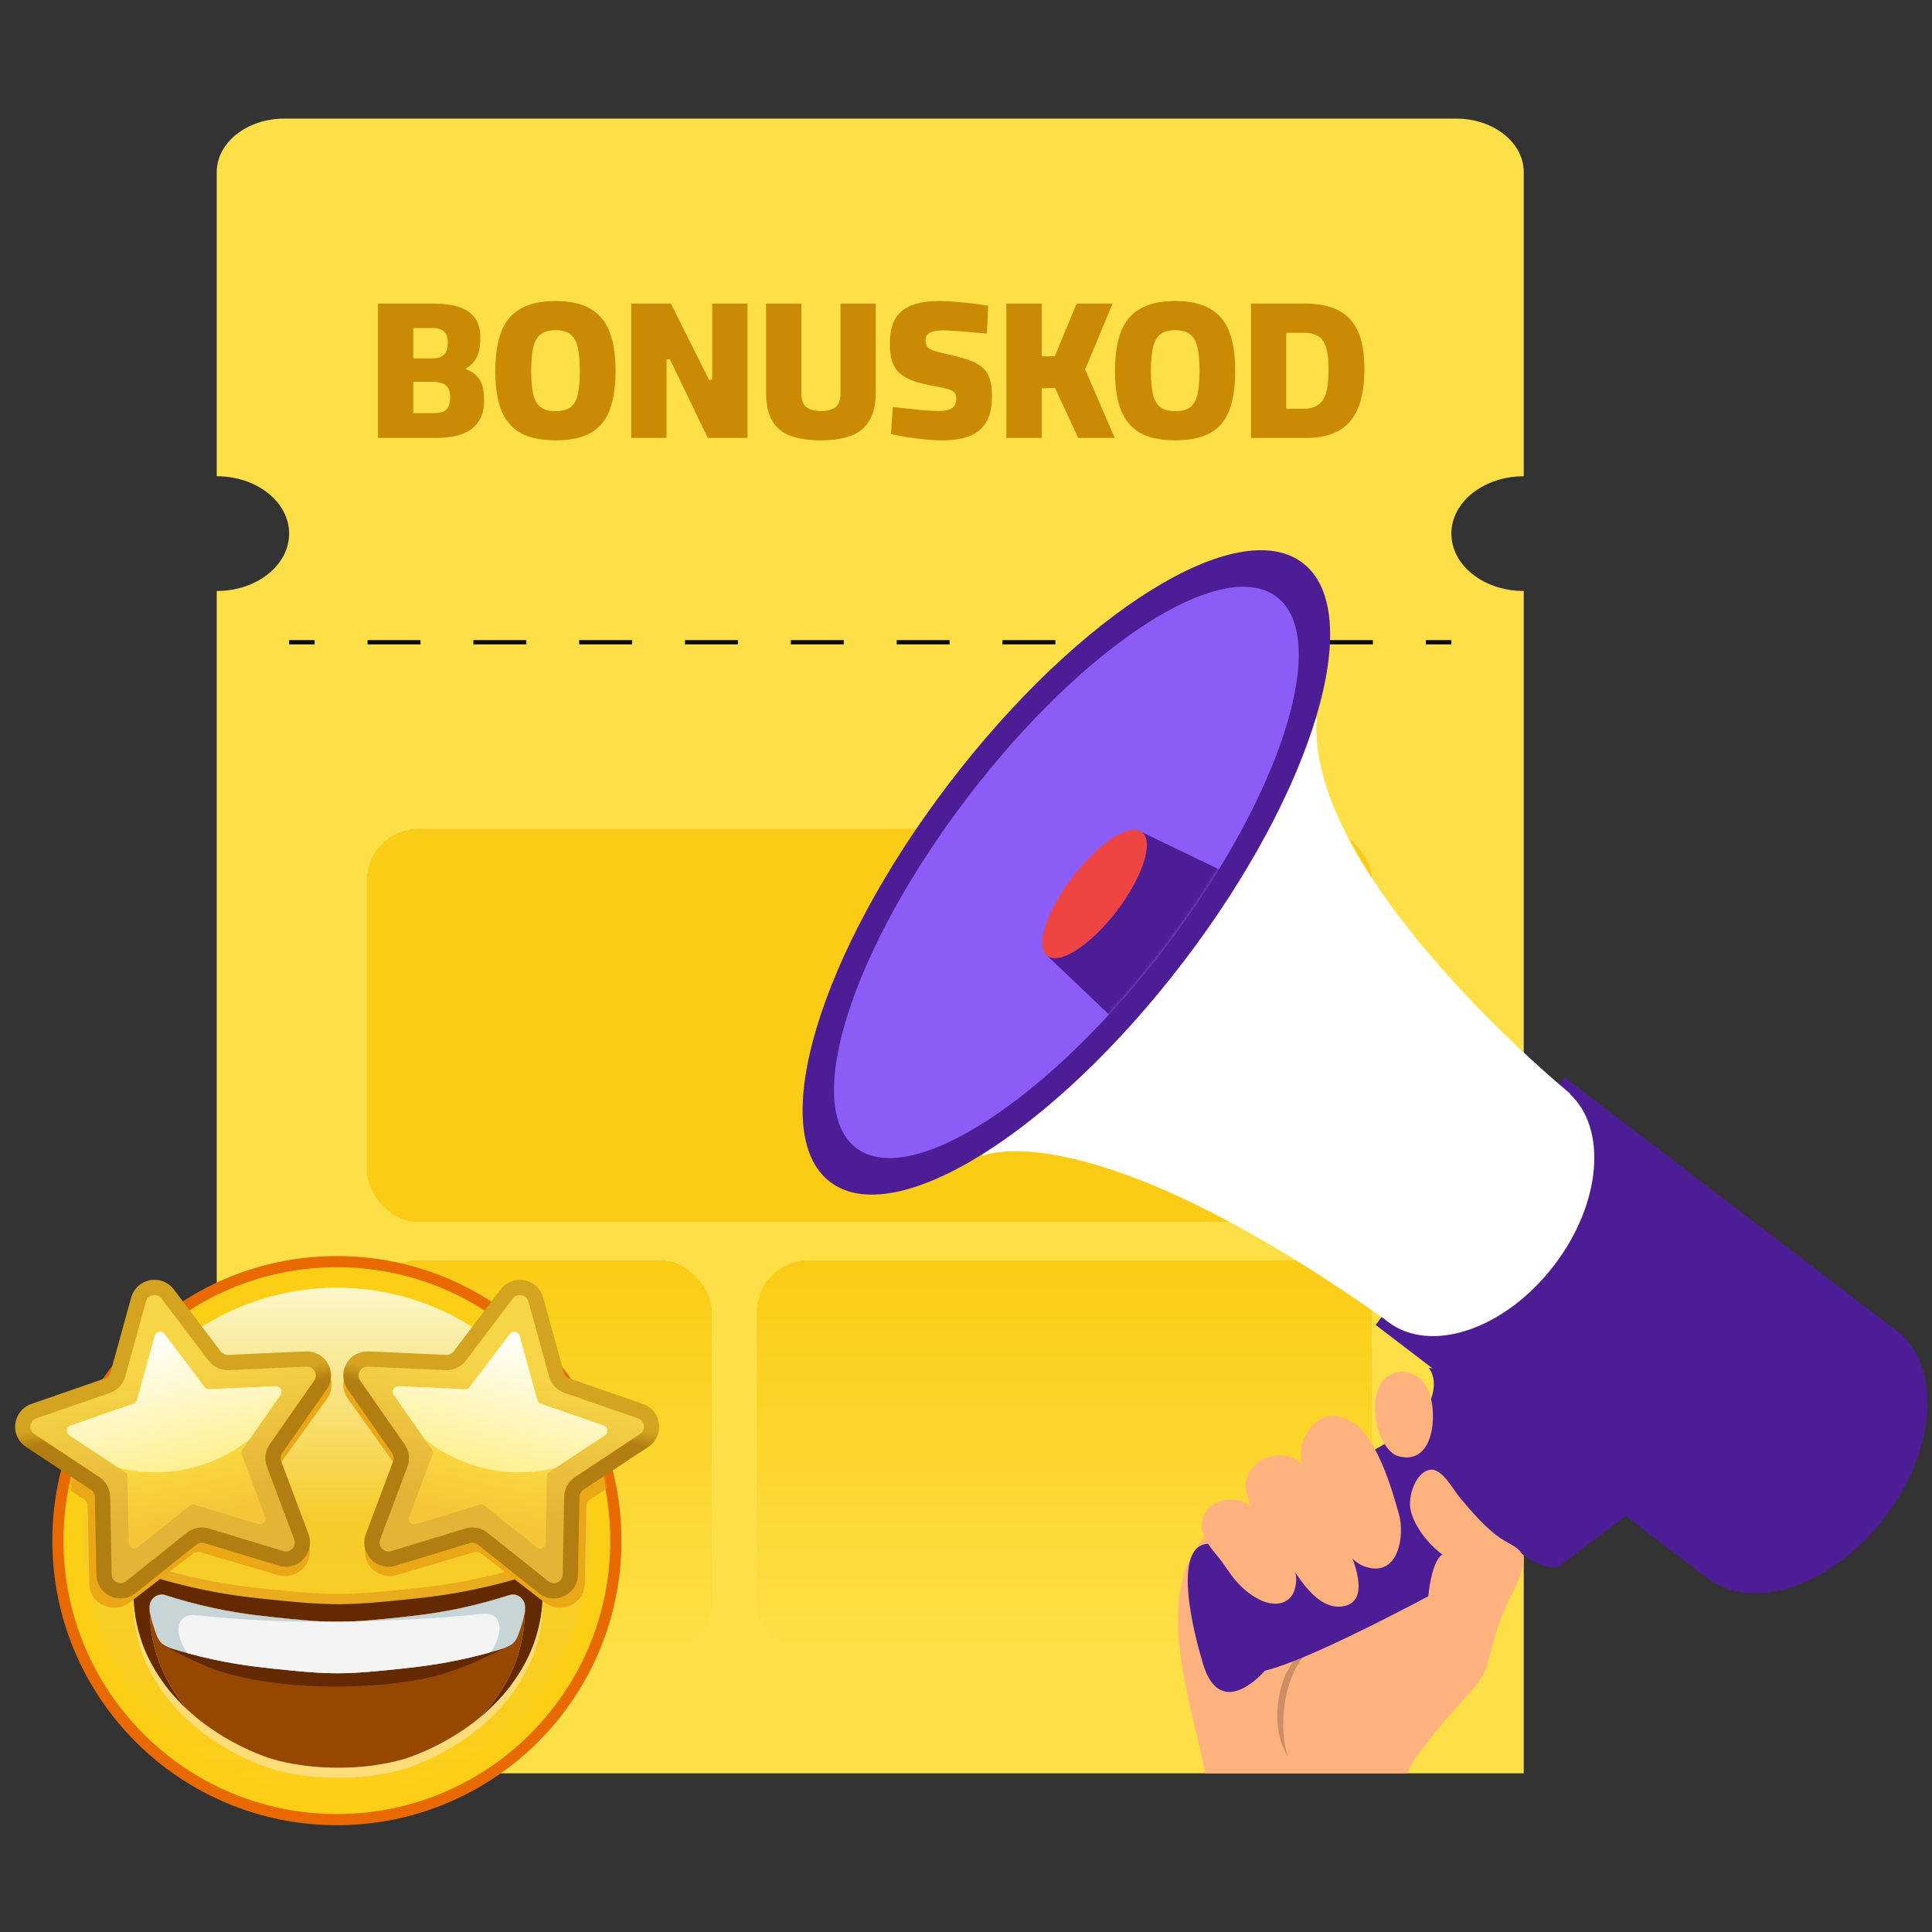<svg width="600" height="600" viewBox="0 0 600 600" fill="none" xmlns="http://www.w3.org/2000/svg">
<rect x="0" y="0" width="600" height="600" fill="#333333" stroke="none"/>
<path d="M450.737 165.719C450.737 155.881 460.801 147.905 473.214 147.905V53.461C473.214 44.277 463.821 36.832 452.233 36.832L88.294 36.832C76.706 36.832 67.312 44.277 67.312 53.461V147.905C79.726 147.905 89.789 155.881 89.789 165.719C89.789 175.557 79.726 183.533 67.312 183.533L67.312 550.722H473.215V183.533C460.801 183.533 450.737 175.557 450.737 165.719Z" fill="#FDE047"/>
<path d="M97.711 198.794H89.777V200.116H97.711V198.794Z" fill="#0A0A0A"/>
<path d="M426.362 200.116H409.929V198.794H426.362V200.116ZM393.498 200.116H377.065V198.794H393.498V200.116ZM360.633 200.116H344.2V198.794H360.633V200.116ZM327.767 200.116H311.335V198.794H327.767V200.116ZM294.902 200.116H278.471V198.794H294.902V200.116ZM262.037 200.116H245.605V198.794H262.037V200.116ZM229.172 200.116H212.739V198.794H229.172V200.116ZM196.307 200.116H179.875V198.794H196.307V200.116ZM163.442 200.116H147.009V198.794H163.442V200.116ZM130.577 200.116H114.145V198.794H130.577V200.116Z" fill="#0A0A0A"/>
<path d="M450.734 198.794H442.801V200.116H450.734V198.794Z" fill="#0A0A0A"/>
<path d="M117.379 136.005V94.286H134.942C137.735 94.286 140.2 94.615 142.337 95.272C144.473 95.929 146.137 97.018 147.328 98.538C148.561 100.058 149.177 102.112 149.177 104.701C149.177 106.426 149.033 107.884 148.746 109.076C148.458 110.226 147.985 111.253 147.328 112.157C146.671 113.02 145.746 113.821 144.555 114.56C145.788 115.053 146.835 115.67 147.698 116.409C148.561 117.149 149.218 118.135 149.67 119.367C150.122 120.558 150.348 122.181 150.348 124.235C150.348 126.536 149.957 128.446 149.177 129.966C148.396 131.486 147.308 132.698 145.911 133.602C144.555 134.465 142.973 135.081 141.166 135.451C139.358 135.821 137.427 136.005 135.373 136.005H117.379ZM128.348 128.303H134.449C135.681 128.303 136.688 128.179 137.468 127.933C138.249 127.645 138.824 127.132 139.194 126.392C139.605 125.653 139.81 124.626 139.81 123.311C139.81 122.325 139.666 121.524 139.379 120.908C139.091 120.291 138.701 119.819 138.208 119.49C137.715 119.162 137.14 118.936 136.482 118.812C135.825 118.648 135.127 118.566 134.387 118.566H128.348V128.303ZM128.348 111.294H134.264C135.414 111.294 136.339 111.109 137.037 110.74C137.776 110.37 138.29 109.836 138.578 109.137C138.906 108.398 139.071 107.474 139.071 106.364C139.071 104.762 138.66 103.612 137.838 102.913C137.058 102.215 135.804 101.866 134.079 101.866H128.348V111.294ZM172.492 136.745C168.014 136.745 164.399 135.985 161.647 134.465C158.935 132.904 156.943 130.542 155.669 127.378C154.437 124.174 153.82 120.127 153.82 115.238C153.82 110.308 154.437 106.241 155.669 103.037C156.902 99.832 158.894 97.45 161.647 95.888C164.399 94.286 168.014 93.485 172.492 93.485C177.011 93.485 180.627 94.286 183.338 95.888C186.091 97.45 188.083 99.832 189.316 103.037C190.548 106.241 191.164 110.308 191.164 115.238C191.164 120.168 190.548 124.235 189.316 127.44C188.083 130.603 186.111 132.945 183.4 134.465C180.688 135.985 177.053 136.745 172.492 136.745ZM172.492 127.686C174.67 127.686 176.293 127.234 177.361 126.331C178.429 125.386 179.148 123.989 179.517 122.14C179.887 120.25 180.072 117.95 180.072 115.238C180.072 112.486 179.887 110.165 179.517 108.275C179.148 106.385 178.429 104.968 177.361 104.023C176.293 103.037 174.67 102.544 172.492 102.544C170.397 102.544 168.795 103.037 167.686 104.023C166.618 104.968 165.899 106.385 165.529 108.275C165.159 110.165 164.974 112.486 164.974 115.238C164.974 117.909 165.159 120.189 165.529 122.078C165.899 123.927 166.618 125.324 167.686 126.269C168.754 127.214 170.356 127.686 172.492 127.686ZM196.034 136.005V94.286H208.358L220.19 117.95H221.176V94.286H232.145V136.005H219.82L208.05 111.602H207.003V136.005H196.034ZM254.921 136.745C251.224 136.745 248.101 136.293 245.554 135.389C243.048 134.444 241.138 132.883 239.823 130.706C238.55 128.528 237.913 125.571 237.913 121.832V94.286H248.882V122.263C248.882 124.153 249.375 125.529 250.361 126.392C251.388 127.214 252.908 127.625 254.921 127.625C257.016 127.625 258.557 127.214 259.543 126.392C260.529 125.529 261.022 124.153 261.022 122.263V94.286H271.991V121.709C271.991 125.406 271.334 128.364 270.019 130.583C268.745 132.801 266.835 134.383 264.288 135.328C261.782 136.273 258.66 136.745 254.921 136.745ZM292.672 136.745C290.864 136.745 288.954 136.642 286.941 136.437C284.969 136.231 283.079 135.985 281.272 135.697C279.464 135.369 277.944 135.081 276.711 134.835L277.266 126.392C278.581 126.515 280.101 126.68 281.826 126.885C283.593 127.091 285.359 127.275 287.126 127.44C288.892 127.563 290.433 127.625 291.748 127.625C293.021 127.625 294.028 127.481 294.767 127.193C295.548 126.906 296.102 126.495 296.431 125.961C296.801 125.386 296.986 124.646 296.986 123.742C296.986 123.003 296.821 122.428 296.493 122.017C296.164 121.565 295.527 121.195 294.582 120.908C293.678 120.579 292.364 120.271 290.638 119.983C287.968 119.531 285.708 118.997 283.86 118.381C282.052 117.724 280.594 116.923 279.484 115.978C278.375 114.992 277.574 113.759 277.081 112.28C276.588 110.801 276.342 109.014 276.342 106.919C276.342 103.386 276.958 100.654 278.19 98.723C279.464 96.792 281.251 95.436 283.552 94.656C285.852 93.875 288.584 93.485 291.748 93.485C293.227 93.485 294.89 93.567 296.739 93.731C298.629 93.896 300.457 94.081 302.224 94.286C304.031 94.492 305.592 94.718 306.907 94.964L306.476 103.591C305.243 103.468 303.785 103.345 302.1 103.222C300.457 103.057 298.793 102.913 297.109 102.79C295.424 102.667 293.946 102.605 292.672 102.605C291.481 102.605 290.474 102.729 289.652 102.975C288.872 103.181 288.297 103.509 287.927 103.961C287.598 104.413 287.434 105.009 287.434 105.748C287.434 106.57 287.619 107.227 287.989 107.72C288.358 108.172 288.995 108.562 289.899 108.891C290.844 109.179 292.179 109.528 293.904 109.939C296.575 110.514 298.814 111.109 300.621 111.726C302.429 112.342 303.867 113.102 304.935 114.006C306.044 114.91 306.845 116.08 307.338 117.518C307.831 118.915 308.078 120.723 308.078 122.941C308.078 126.31 307.482 129.021 306.291 131.076C305.099 133.089 303.353 134.547 301.053 135.451C298.752 136.314 295.959 136.745 292.672 136.745ZM312.541 136.005V94.286H323.51V110.678L327.578 110.616L334.356 94.286H345.51L337.006 114.745L346.188 136.005H334.849L327.639 120.476L323.51 120.6V136.005H312.541ZM364.947 136.745C360.469 136.745 356.853 135.985 354.101 134.465C351.389 132.904 349.397 130.542 348.123 127.378C346.891 124.174 346.275 120.127 346.275 115.238C346.275 110.308 346.891 106.241 348.123 103.037C349.356 99.832 351.348 97.45 354.101 95.888C356.853 94.286 360.469 93.485 364.947 93.485C369.466 93.485 373.081 94.286 375.792 95.888C378.545 97.45 380.538 99.832 381.77 103.037C383.002 106.241 383.619 110.308 383.619 115.238C383.619 120.168 383.002 124.235 381.77 127.44C380.538 130.603 378.566 132.945 375.854 134.465C373.143 135.985 369.507 136.745 364.947 136.745ZM364.947 127.686C367.124 127.686 368.747 127.234 369.815 126.331C370.883 125.386 371.602 123.989 371.972 122.14C372.342 120.25 372.526 117.95 372.526 115.238C372.526 112.486 372.342 110.165 371.972 108.275C371.602 106.385 370.883 104.968 369.815 104.023C368.747 103.037 367.124 102.544 364.947 102.544C362.851 102.544 361.249 103.037 360.14 104.023C359.072 104.968 358.353 106.385 357.983 108.275C357.613 110.165 357.429 112.486 357.429 115.238C357.429 117.909 357.613 120.189 357.983 122.078C358.353 123.927 359.072 125.324 360.14 126.269C361.208 127.214 362.81 127.686 364.947 127.686ZM388.488 136.005V94.286L405.126 94.286C408.536 94.286 411.433 94.718 413.815 95.58C416.198 96.443 418.109 97.737 419.546 99.463C421.025 101.147 422.094 103.263 422.751 105.81C423.408 108.316 423.737 111.212 423.737 114.499C423.737 117.826 423.429 120.805 422.812 123.434C422.196 126.064 421.19 128.323 419.793 130.213C418.396 132.103 416.527 133.541 414.185 134.527C411.843 135.513 408.968 136.005 405.558 136.005H388.488ZM399.457 126.947H404.757C406.482 126.947 407.858 126.639 408.885 126.022C409.954 125.406 410.755 124.543 411.289 123.434C411.823 122.325 412.172 121.01 412.336 119.49C412.501 117.97 412.583 116.306 412.583 114.499C412.583 112.773 412.48 111.233 412.275 109.877C412.069 108.48 411.7 107.289 411.166 106.303C410.631 105.317 409.851 104.577 408.824 104.084C407.797 103.591 406.441 103.345 404.757 103.345H399.457V126.947Z" fill="#CA8A04"/>
<rect x="114.016" y="257.463" width="312" height="122" rx="16" fill="#EAB308"/>
<rect x="114.016" y="257.463" width="312" height="122" rx="16" fill="url(#paint0_linear_4186_1902)"/>
<rect x="114.016" y="391.463" width="107" height="122" rx="16" fill="url(#paint1_linear_4186_1902)"/>
<rect x="114.016" y="391.463" width="107" height="122" rx="16" fill="url(#paint2_linear_4186_1902)"/>
<rect x="235.016" y="391.463" width="191" height="122" rx="16" fill="url(#paint3_linear_4186_1902)"/>
<path d="M104.629 566.842C153.439 566.842 193.008 527.273 193.008 478.463C193.008 429.652 153.439 390.084 104.629 390.084C55.819 390.084 16.25 429.652 16.25 478.463C16.25 527.273 55.819 566.842 104.629 566.842Z" fill="#E76900"/>
<path d="M104.63 563.37C151.524 563.37 189.538 525.356 189.538 478.462C189.538 431.569 151.524 393.555 104.63 393.555C57.737 393.555 19.723 431.569 19.723 478.462C19.723 525.356 57.737 563.37 104.63 563.37Z" fill="url(#paint4_linear_4186_1902)"/>
<path d="M104.629 557.002C148.006 557.002 183.169 521.839 183.169 478.463C183.169 435.087 148.006 399.923 104.629 399.923C61.253 399.923 26.09 435.087 26.09 478.463C26.09 521.839 61.253 557.002 104.629 557.002Z" fill="url(#paint5_linear_4186_1902)"/>
<path d="M168.575 487.378C168.511 485.985 167.136 485.036 165.811 485.473C163.023 486.392 159.577 487.447 155.605 488.486C143.632 491.618 134.209 492.742 127.075 493.469C118.567 494.337 112.367 494.969 104.992 495.022C97.618 494.969 91.418 494.337 82.91 493.469C75.776 492.742 66.352 491.618 54.38 488.486C50.407 487.447 46.962 486.392 44.174 485.473C42.849 485.036 41.474 485.985 41.409 487.378C41.339 488.911 41.322 490.689 41.422 492.658C41.571 495.553 41.917 501.39 44.599 508.303C44.978 509.278 46.752 513.752 50.331 518.848C62.606 536.331 83.17 542.703 84.405 543.068C86.211 543.603 94.153 545.87 104.992 545.784C115.832 545.87 123.774 543.603 125.58 543.068C126.814 542.703 147.379 536.331 159.654 518.848C163.233 513.752 165.007 509.278 165.385 508.303C168.068 501.39 168.414 495.553 168.562 492.658C168.663 490.689 168.646 488.911 168.575 487.378Z" fill="#EAAC1F"/>
<path d="M168.575 493.693C168.55 493.143 168.318 492.664 167.968 492.311C167.99 493.468 167.978 494.734 167.909 496.094C167.762 498.956 167.42 504.727 164.768 511.56C164.394 512.525 162.64 516.948 159.102 521.986C155.985 526.426 152.326 530.139 148.59 533.215C137.782 542.112 126.323 545.662 125.415 545.93C123.63 546.459 115.779 548.701 105.062 548.615C94.346 548.701 86.495 546.459 84.71 545.93C83.737 545.642 70.629 541.584 59.203 531.201C56.291 528.554 53.488 525.497 51.023 521.986C47.485 516.948 45.731 512.525 45.357 511.56C42.705 504.727 42.363 498.956 42.216 496.094C42.144 494.682 42.133 493.371 42.16 492.177C41.729 492.539 41.438 493.071 41.409 493.693C41.339 495.226 41.322 497.004 41.422 498.973C41.571 501.868 41.917 507.705 44.599 514.618C44.978 515.593 46.752 520.067 50.331 525.163C62.606 542.646 83.17 549.017 84.405 549.383C86.211 549.918 94.153 552.185 104.992 552.099C115.832 552.185 123.774 549.918 125.58 549.383C126.814 549.017 147.379 542.646 159.654 525.163C163.233 520.067 165.007 515.593 165.385 514.618C168.068 507.705 168.414 501.868 168.562 498.973C168.663 497.004 168.646 495.226 168.575 493.693Z" fill="#FEDD78"/>
<path d="M168.623 492.006C168.613 491.501 168.597 491.015 168.576 490.553C168.512 489.16 167.136 488.211 165.812 488.648C163.023 489.567 159.578 490.622 155.606 491.661C143.633 494.793 134.209 495.916 127.075 496.644C118.567 497.512 112.367 498.144 104.993 498.197C97.618 498.144 91.418 497.512 82.91 496.644C75.776 495.916 66.352 494.793 54.379 491.661C50.407 490.622 46.962 489.567 44.173 488.648C42.849 488.211 41.473 489.16 41.409 490.553C41.389 490.974 41.375 491.415 41.365 491.871C41.338 493.078 41.349 494.405 41.422 495.833C41.57 498.728 41.917 504.565 44.599 511.478C44.977 512.453 46.752 516.927 50.33 522.023C52.824 525.574 55.659 528.667 58.605 531.344C57.229 529.778 55.91 528.092 54.682 526.28C51.404 521.444 49.779 517.199 49.432 516.273C46.975 509.714 46.657 504.175 46.522 501.428C46.482 500.624 46.462 499.854 46.458 499.121C46.442 496.481 48.921 494.591 51.354 495.379C53.423 496.048 55.783 496.762 58.391 497.469C69.359 500.441 77.992 501.507 84.527 502.198C92.321 503.021 98.001 503.62 104.756 503.671C111.511 503.621 117.191 503.021 124.985 502.198C131.52 501.507 140.153 500.441 151.121 497.469C153.729 496.762 156.09 496.048 158.158 495.379C160.591 494.591 163.071 496.481 163.055 499.121C163.05 499.853 163.03 500.624 162.991 501.428C162.855 504.175 162.537 509.714 160.08 516.273C159.734 517.199 158.108 521.444 154.83 526.28C153.051 528.905 151.081 531.265 149.022 533.381C152.801 530.27 156.502 526.514 159.655 522.023C163.233 516.927 165.008 512.453 165.386 511.478C168.068 504.565 168.415 498.728 168.563 495.833C168.633 494.457 168.646 493.177 168.623 492.006Z" fill="#632900"/>
<path d="M160.084 516.273C162.541 509.714 162.858 504.175 162.994 501.428C163.034 500.624 163.053 499.854 163.058 499.121C163.074 496.481 160.594 494.591 158.161 495.379C156.093 496.048 153.733 496.763 151.124 497.469C140.156 500.441 131.524 501.507 124.988 502.198C117.195 503.021 111.515 503.621 104.759 503.671C98.004 503.621 92.324 503.021 84.531 502.198C77.995 501.507 69.362 500.441 58.395 497.469C55.786 496.763 53.426 496.048 51.358 495.379C48.925 494.591 46.445 496.481 46.461 499.121C46.466 499.854 46.485 500.624 46.525 501.428C46.661 504.175 46.978 509.714 49.435 516.273C49.782 517.199 51.407 521.444 54.685 526.28C55.913 528.092 57.232 529.778 58.608 531.344C70.166 541.847 83.424 545.952 84.409 546.244C86.214 546.778 94.156 549.046 104.996 548.959C115.835 549.046 123.777 546.778 125.583 546.244C126.501 545.972 138.093 542.382 149.025 533.382C151.085 531.265 153.054 528.905 154.834 526.28C158.111 521.444 159.737 517.199 160.084 516.273Z" fill="#974800"/>
<path d="M151.506 513.248C149.776 513.717 146.121 514.68 141.518 515.603C135.045 516.899 129.616 517.544 125.156 518.015C117.298 518.846 111.572 519.45 104.761 519.501C97.951 519.45 92.224 518.846 84.367 518.015C77.778 517.319 69.074 516.244 58.017 513.248C56.256 512.771 54.61 512.291 53.086 511.823C52.756 511.701 51.75 511.33 50.855 510.838C52.015 511.548 53.328 512.317 54.79 513.112C54.79 513.112 60.705 516.303 66.864 518.535C73.4 520.904 87.12 523.897 105.093 523.786C120.211 523.693 131.275 521.707 136.842 520.061C142.119 518.5 147.156 516.347 147.156 516.347C149.126 515.431 151.105 514.502 153.091 513.562C154.727 512.787 156.353 512.012 157.969 511.235C157.684 511.356 157.254 511.533 156.727 511.733C154.316 512.645 152.41 513.003 151.506 513.248Z" fill="#632900"/>
<path d="M161.817 505.222C162.199 504.068 162.667 502.445 163.032 500.444C163.046 499.992 163.055 499.548 163.058 499.121C163.074 496.481 160.594 494.592 158.161 495.379C156.093 496.049 153.733 496.763 151.124 497.47C140.156 500.442 131.524 501.508 124.988 502.198C117.195 503.022 111.515 503.621 104.759 503.671C98.004 503.621 92.324 503.022 84.531 502.198C77.995 501.508 69.362 500.442 58.395 497.47C55.786 496.763 53.426 496.049 51.358 495.379C48.925 494.592 46.445 496.481 46.461 499.121C46.463 499.503 46.47 499.895 46.482 500.296C46.849 502.362 47.331 504.031 47.722 505.211C48.696 508.155 49.211 509.647 50.59 510.632C51.568 511.331 53.085 511.89 53.504 512.044C55.015 512.508 56.648 512.984 58.395 513.458C69.362 516.43 77.995 517.496 84.531 518.186C92.324 519.01 98.004 519.609 104.759 519.659C111.515 519.609 117.195 519.01 124.988 518.186C129.412 517.719 134.798 517.079 141.218 515.793C145.784 514.878 149.408 513.923 151.124 513.458C153.039 512.939 154.771 512.428 156.304 511.954C156.912 511.724 158.122 511.234 158.949 510.643C160.328 509.658 160.843 508.166 161.817 505.222Z" fill="#C8D5D6"/>
<path d="M155.143 505.634C155.092 503.712 154.38 502.819 154.103 502.513C152.667 500.926 150.321 501.148 149.942 501.19C137.772 502.528 123.843 503.081 123.843 503.081C117.325 503.445 111.617 503.592 106.879 503.635C105.469 503.648 104.319 503.651 103.378 503.652C96.949 503.664 91.341 503.583 86.738 503.477C86.738 503.477 72.81 502.924 60.639 501.585C60.26 501.544 57.914 501.321 56.478 502.909C56.202 503.215 55.489 504.108 55.438 506.03C55.438 506.03 55.344 509.624 58.274 513.425C58.314 513.435 58.352 513.446 58.393 513.457C69.361 516.429 77.993 517.495 84.528 518.186C89.789 518.742 94.087 519.194 98.402 519.446C100.48 519.567 102.562 519.643 104.757 519.659C108.627 519.63 112.145 519.421 115.909 519.093C118.715 518.848 121.657 518.538 124.986 518.186C129.41 517.718 134.796 517.079 141.216 515.792C145.782 514.878 149.406 513.923 151.122 513.457C151.491 513.357 151.85 513.258 152.205 513.159C155.238 509.311 155.143 505.634 155.143 505.634Z" fill="#F4F4F4"/>
<mask id="mask0_4186_1902" style="mask-type:luminance" maskUnits="userSpaceOnUse" x="20" y="393" width="170" height="171">
<path d="M104.994 563.551C151.887 563.551 189.901 525.536 189.901 478.643C189.901 431.75 151.887 393.735 104.994 393.735C58.1 393.735 20.086 431.75 20.086 478.643C20.086 525.536 58.1 563.551 104.994 563.551Z" fill="white"/>
</mask>
<g mask="url(#mask0_4186_1902)">
<path d="M101.565 434.361C103.267 431.999 103.432 428.963 101.998 426.44C100.563 423.916 97.826 422.431 94.856 422.558L69.98 423.641C69.039 423.681 68.14 423.272 67.572 422.545L52.549 403.309C50.755 401.011 47.826 399.921 44.906 400.462C41.985 401.004 39.679 403.065 38.888 405.842L32.263 429.094C32.013 429.972 31.332 430.675 30.443 430.973L6.914 438.868C4.104 439.811 2.128 442.173 1.757 445.031C1.387 447.889 2.698 450.65 5.18 452.237L25.962 465.525C26.747 466.027 27.227 466.871 27.245 467.782L27.726 491.898C27.783 494.778 29.491 497.328 32.183 498.553C33.245 499.036 34.372 499.274 35.492 499.274C37.21 499.273 38.908 498.714 40.316 497.627L59.784 482.588C60.52 482.02 61.496 481.839 62.397 482.103L86.224 489.113C89.069 489.95 92.101 489.165 94.135 487.063C96.169 484.962 96.784 481.981 95.739 479.284L86.989 456.702C86.658 455.849 86.782 454.893 87.32 454.145L101.565 434.361Z" fill="#EAA817"/>
</g>
<mask id="mask1_4186_1902" style="mask-type:luminance" maskUnits="userSpaceOnUse" x="20" y="393" width="170" height="171">
<path d="M104.994 563.551C151.887 563.551 189.901 525.536 189.901 478.643C189.901 431.75 151.887 393.735 104.994 393.735C58.1 393.735 20.086 431.75 20.086 478.643C20.086 525.536 58.1 563.551 104.994 563.551Z" fill="white"/>
</mask>
<g mask="url(#mask1_4186_1902)">
<path d="M108.012 434.361C106.316 431.999 106.151 428.963 107.581 426.44C109.01 423.916 111.739 422.431 114.7 422.558L139.499 423.641C140.437 423.681 141.333 423.272 141.899 422.545L156.875 403.309C158.663 401.011 161.583 399.921 164.494 400.462C167.406 401.004 169.705 403.065 170.494 405.842L177.098 429.094C177.347 429.972 178.025 430.675 178.911 430.973L202.367 438.868C205.169 439.811 207.138 442.173 207.508 445.031C207.877 447.889 206.57 450.65 204.096 452.237L183.379 465.525C182.596 466.027 182.118 466.871 182.1 467.782L181.62 491.898C181.563 494.778 179.861 497.328 177.177 498.553C176.119 499.036 174.995 499.274 173.879 499.274C172.166 499.273 170.473 498.714 169.07 497.627L149.662 482.588C148.929 482.02 147.955 481.839 147.058 482.103L123.305 489.113C120.469 489.95 117.447 489.165 115.419 487.063C113.391 484.962 112.778 481.981 113.82 479.284L122.542 456.702C122.872 455.849 122.748 454.893 122.212 454.145L108.012 434.361Z" fill="#EAA817"/>
</g>
<path d="M29.522 460.672L9.392 447.384C5.836 445.037 6.515 439.631 10.541 438.236L33.333 430.341C34.932 429.787 36.155 428.482 36.606 426.851L43.023 403.6C44.156 399.493 49.507 398.468 52.078 401.866L66.63 421.103C67.65 422.452 69.27 423.213 70.96 423.137L95.056 422.055C99.313 421.863 101.941 426.636 99.503 430.131L85.705 449.915C84.737 451.303 84.514 453.078 85.109 454.662L93.584 477.244C95.081 481.233 91.354 485.207 87.277 483.969L64.198 476.96C62.579 476.468 60.822 476.805 59.499 477.86L40.64 492.899C37.309 495.555 32.378 493.239 32.296 488.979L31.83 464.863C31.797 463.171 30.934 461.604 29.522 460.672Z" fill="url(#paint6_linear_4186_1902)"/>
<path d="M37.448 496.4C36.364 496.4 35.271 496.163 34.242 495.68C31.635 494.455 29.981 491.905 29.925 489.025L29.459 464.909C29.442 463.998 28.977 463.154 28.217 462.652L8.086 449.364C5.682 447.777 4.412 445.015 4.771 442.157C5.13 439.299 7.044 436.938 9.766 435.995L32.558 428.1C33.419 427.801 34.078 427.099 34.32 426.22L40.737 402.969C41.504 400.192 43.737 398.131 46.566 397.589C49.395 397.048 52.233 398.138 53.971 400.435L68.523 419.672C69.073 420.398 69.943 420.808 70.855 420.767L94.951 419.685C97.828 419.558 100.48 421.043 101.869 423.566C103.259 426.09 103.098 429.125 101.45 431.488L87.652 451.272C87.131 452.019 87.011 452.975 87.331 453.828L95.806 476.411C96.818 479.108 96.223 482.088 94.253 484.19C92.282 486.291 89.346 487.076 86.589 486.239L63.51 479.23C62.637 478.965 61.691 479.146 60.979 479.714L42.121 494.753C40.757 495.841 39.112 496.4 37.448 496.4ZM48.005 402.196C47.825 402.196 47.642 402.213 47.459 402.249C46.4 402.451 45.597 403.192 45.31 404.231L38.894 427.482C38.236 429.866 36.448 431.773 34.111 432.583L11.319 440.478C10.301 440.831 9.613 441.68 9.478 442.749C9.344 443.818 9.801 444.811 10.7 445.404L30.83 458.692C32.895 460.055 34.155 462.345 34.203 464.817L34.669 488.933C34.69 490.011 35.284 490.928 36.26 491.386C37.235 491.844 38.32 491.716 39.163 491.044L58.021 476.005C59.955 474.464 62.522 473.972 64.888 474.691L87.968 481.7C88.999 482.013 90.055 481.731 90.792 480.945C91.529 480.159 91.743 479.087 91.365 478.078L82.889 455.496C82.02 453.18 82.346 450.587 83.761 448.558L97.559 428.774C98.175 427.89 98.233 426.799 97.713 425.855C97.194 424.911 96.239 424.376 95.164 424.425L71.068 425.507C68.597 425.616 66.231 424.506 64.739 422.534L50.187 403.298C49.65 402.587 48.86 402.196 48.005 402.196Z" fill="url(#paint7_linear_4186_1902)"/>
<path d="M38.792 457.137L21.55 445.756C20.36 444.97 20.588 443.162 21.935 442.695L41.456 435.933C41.991 435.747 42.4 435.311 42.551 434.765L48.047 414.85C48.426 413.476 50.217 413.133 51.077 414.27L63.54 430.746C63.882 431.198 64.424 431.452 64.989 431.427L85.628 430.5C87.052 430.436 87.931 432.033 87.115 433.202L75.297 450.147C74.974 450.612 74.899 451.205 75.098 451.735L82.357 471.077C82.858 472.412 81.611 473.742 80.247 473.327L60.479 467.324C59.937 467.16 59.349 467.272 58.907 467.625L42.755 480.506C41.64 481.395 39.99 480.62 39.963 479.194L39.564 458.539C39.553 457.973 39.264 457.449 38.792 457.137Z" fill="url(#paint8_linear_4186_1902)"/>
<path d="M85.628 430.501L64.989 431.427C64.424 431.453 63.882 431.198 63.54 430.747L51.077 414.271C50.217 413.134 48.426 413.477 48.047 414.851L42.551 434.766C42.4 435.311 41.991 435.748 41.456 435.933L21.935 442.695C20.588 443.162 20.36 444.971 21.55 445.756L36.795 455.819C41.58 457.019 48.88 458.05 57.436 456.342C66.719 454.488 73.457 450.212 77.484 447.012L87.116 433.203C87.931 432.033 87.052 430.437 85.628 430.501Z" fill="url(#paint9_linear_4186_1902)"/>
<path d="M179.896 460.672L200.026 447.384C203.582 445.037 202.903 439.631 198.877 438.236L176.085 430.341C174.487 429.787 173.263 428.482 172.813 426.851L166.396 403.6C165.262 399.493 159.911 398.468 157.341 401.866L142.789 421.103C141.768 422.452 140.149 423.213 138.458 423.137L114.362 422.055C110.106 421.863 107.478 426.636 109.915 430.131L123.713 449.915C124.681 451.303 124.904 453.078 124.31 454.662L115.834 477.244C114.337 481.233 118.064 485.207 122.141 483.969L145.221 476.96C146.84 476.468 148.597 476.805 149.919 477.86L168.778 492.899C172.109 495.555 177.04 493.239 177.122 488.979L177.588 464.863C177.621 463.171 178.484 461.604 179.896 460.672Z" fill="url(#paint10_linear_4186_1902)"/>
<path d="M167.302 494.753L148.443 479.715C147.731 479.146 146.785 478.965 145.913 479.23L122.833 486.239C120.077 487.076 117.14 486.291 115.17 484.19C113.199 482.088 112.604 479.108 113.616 476.411L122.092 453.828C122.412 452.975 122.292 452.019 121.77 451.272L107.972 431.488C106.324 429.125 106.164 426.09 107.553 423.566C108.943 421.043 111.594 419.558 114.471 419.685L138.568 420.767C139.479 420.808 140.35 420.398 140.9 419.672L155.452 400.435C157.189 398.138 160.027 397.047 162.856 397.589C165.685 398.131 167.919 400.192 168.685 402.969L175.102 426.22C175.344 427.099 176.003 427.801 176.865 428.1L199.656 435.995C202.378 436.938 204.292 439.299 204.651 442.157C205.01 445.015 203.74 447.777 201.336 449.364L181.206 462.652C180.445 463.154 179.98 463.998 179.963 464.909L179.497 489.025C179.441 491.905 177.787 494.455 175.18 495.68C174.151 496.163 173.059 496.4 171.974 496.4C170.31 496.4 168.665 495.841 167.302 494.753ZM159.235 403.297L144.683 422.534C143.191 424.506 140.826 425.616 138.355 425.507L114.258 424.425C113.184 424.376 112.229 424.911 111.709 425.855C111.189 426.799 111.247 427.89 111.863 428.774L125.662 448.558C127.076 450.587 127.402 453.18 126.533 455.495L118.058 478.078C117.679 479.087 117.893 480.158 118.63 480.945C119.368 481.731 120.423 482.013 121.454 481.7L144.534 474.691C146.9 473.971 149.468 474.464 151.401 476.005L170.26 491.044C171.102 491.716 172.187 491.844 173.163 491.386C174.138 490.927 174.733 490.011 174.754 488.933L175.22 464.817C175.267 462.344 176.528 460.055 178.592 458.692L198.723 445.404C199.622 444.811 200.079 443.818 199.944 442.749C199.81 441.679 199.122 440.831 198.104 440.478L175.312 432.582C172.975 431.773 171.187 429.866 170.529 427.482L164.112 404.231C163.825 403.192 163.022 402.451 161.964 402.248C161.78 402.213 161.598 402.196 161.418 402.196C160.562 402.196 159.772 402.587 159.235 403.297Z" fill="url(#paint11_linear_4186_1902)"/>
<path d="M170.621 457.137L187.862 445.756C189.052 444.97 188.825 443.162 187.478 442.695L167.957 435.933C167.422 435.747 167.012 435.311 166.862 434.765L161.366 414.85C160.986 413.476 159.196 413.133 158.336 414.27L145.872 430.746C145.531 431.198 144.989 431.452 144.423 431.427L123.785 430.5C122.361 430.436 121.482 432.033 122.297 433.202L134.115 450.147C134.439 450.612 134.514 451.205 134.315 451.735L127.056 471.077C126.555 472.412 127.802 473.742 129.166 473.327L148.933 467.324C149.475 467.16 150.063 467.272 150.506 467.625L166.658 480.506C167.772 481.395 169.422 480.62 169.45 479.194L169.849 458.539C169.86 457.973 170.148 457.449 170.621 457.137Z" fill="url(#paint12_linear_4186_1902)"/>
<path d="M123.785 430.501L144.423 431.427C144.989 431.453 145.531 431.198 145.872 430.747L158.336 414.271C159.196 413.134 160.986 413.477 161.366 414.851L166.862 434.766C167.012 435.311 167.422 435.748 167.957 435.933L187.478 442.695C188.825 443.162 189.052 444.971 187.862 445.756L172.617 455.819C167.833 457.019 160.532 458.05 151.977 456.342C142.693 454.488 135.956 450.212 131.929 447.012L122.297 433.203C121.482 432.033 122.361 430.437 123.785 430.501Z" fill="url(#paint13_linear_4186_1902)"/>
<path d="M587.316 411.977C587.86 412.322 588.396 412.681 588.912 413.077C603.159 423.957 601.555 450.011 585.323 471.267C569.094 492.52 544.383 500.933 530.135 490.055L427.215 411.467L485.936 334.565L587.316 411.977Z" fill="#4C1D95"/>
<path d="M487.635 339.634L487.537 339.746C499.208 350.59 497.278 373.795 482.69 392.898C467.496 412.798 444.358 420.674 431.022 410.489L429.09 409.013C336.35 343.825 304.812 359.091 304.812 359.091L408.929 222.732C405.084 272.252 487.635 339.634 487.635 339.634Z" fill="white"/>
<path d="M294.826 243.183C254.298 296.263 237.712 351.72 257.79 367.047C277.863 382.375 326.993 351.77 367.522 298.69C408.05 245.612 424.636 190.158 404.56 174.828C384.485 159.5 335.356 190.105 294.826 243.183Z" fill="#4C1D95"/>
<path d="M300.541 247.55C264.463 294.797 248.929 343.569 265.845 356.489C282.761 369.404 325.722 341.576 361.8 294.325C397.877 247.076 413.413 198.302 396.498 185.388C379.579 172.468 336.619 200.301 300.541 247.55Z" fill="#8B5CF6"/>
<mask id="mask2_4186_1902" style="mask-type:luminance" maskUnits="userSpaceOnUse" x="259" y="182" width="145" height="178">
<path d="M300.541 247.55C264.463 294.797 248.929 343.569 265.845 356.489C282.761 369.404 325.722 341.576 361.8 294.325C397.877 247.076 413.413 198.302 396.498 185.388C379.579 172.468 336.619 200.301 300.541 247.55Z" fill="white"/>
</mask>
<g mask="url(#mask2_4186_1902)">
<path d="M354.633 258.447L383.839 272.511L348.406 318.914L325.301 296.866L354.633 258.447Z" fill="#4C1D95"/>
<path d="M333.091 272.402C324.991 283.013 321.504 293.963 325.302 296.866C329.101 299.765 338.744 293.514 346.843 282.905C354.943 272.296 358.433 261.346 354.634 258.447C350.837 255.544 341.189 261.796 333.091 272.402Z" fill="#EF4444"/>
</g>
<path d="M458.104 517.222C456.597 523.567 452.349 529.57 447.915 535.226C444.938 539.034 441.869 542.679 439.482 546.174C438.508 547.588 437.641 549.109 436.874 550.721H374.379C371.075 534.977 365.129 516.121 365.882 499.971C366.173 493.826 367.431 488.078 370.173 483.04C370.18 483.019 370.194 482.998 370.209 482.977C370.372 482.657 370.543 482.344 370.72 482.032C371.68 480.334 372.809 478.813 374.081 477.463C374.081 477.463 374.088 477.463 374.081 477.456C378.053 473.236 383.403 470.671 389.463 469.449C389.619 469.413 389.776 469.385 389.939 469.357C391.296 469.101 392.689 468.909 394.11 468.781C395.907 468.618 397.747 468.561 399.609 468.589C403.538 468.66 407.588 469.143 411.616 469.989C412.248 470.117 412.874 470.252 413.506 470.401C421.08 472.184 428.49 475.183 434.757 478.962C436.299 479.879 437.762 480.852 439.148 481.861C441.194 483.289 443.29 484.994 445.315 486.913C447.027 488.533 448.682 490.302 450.21 492.192C456.164 499.524 460.228 508.604 458.104 517.222Z" fill="#FFB27D"/>
<path d="M410.826 510.13C397.81 513.192 394.81 535.97 400.039 545.534L410.826 510.13Z" fill="#FFB27D"/>
<path opacity="0.21" d="M410.833 510.131C410.833 510.131 410.194 510.249 409.091 510.505C408.529 510.588 407.907 510.897 407.16 511.246C406.796 511.43 406.364 511.585 405.98 511.832C405.612 512.101 405.224 512.387 404.82 512.683C403.953 513.231 403.273 514.086 402.459 514.913C401.757 515.814 400.985 516.781 400.393 517.882C399.786 518.98 399.171 520.125 398.745 521.367C398.216 522.573 397.943 523.874 397.545 525.144C397.325 526.449 396.995 527.74 396.9 529.039C396.714 530.33 396.693 531.612 396.691 532.85C396.631 534.085 396.823 535.281 396.887 536.407C397.07 537.53 397.205 538.59 397.466 539.547C397.742 540.501 397.924 541.383 398.278 542.115C398.606 542.852 398.813 543.512 399.117 544.005C399.697 544.999 400.046 545.535 400.046 545.535C400.046 545.535 399.862 544.9 399.509 543.846C399.309 543.33 399.229 542.638 399.053 541.893C398.856 541.151 398.846 540.258 398.691 539.333C398.574 538.398 398.586 537.365 398.5 536.295C398.549 535.211 398.488 534.077 398.599 532.903C398.642 532.317 398.687 531.722 398.731 531.119C398.811 530.52 398.893 529.915 398.975 529.306C399.084 528.076 399.43 526.87 399.651 525.643C400.006 524.454 400.233 523.214 400.706 522.088C400.929 521.521 401.102 520.935 401.33 520.385C401.58 519.843 401.827 519.308 402.07 518.783C402.572 517.74 403.17 516.794 403.734 515.899C404.409 515.097 404.928 514.202 405.64 513.61C406.295 512.947 406.901 512.344 407.537 511.955C408.144 511.511 408.683 511.09 409.228 510.904C410.255 510.429 410.833 510.131 410.833 510.131Z" fill="#0A0A0A"/>
<path d="M443.742 424.781L464.911 428.06L508.239 461.143C508.239 461.143 512.554 462.334 507.759 468.614L484.555 486.232C484.555 486.232 481.209 489.247 470.431 481.02C470.431 481.02 412.479 514.058 392.79 518.87C392.79 518.87 378.308 536.013 373.121 514.993C373.121 514.993 362.225 479.865 375.327 479.424L438.933 443.39C438.933 443.39 449.101 432.355 443.742 424.781Z" fill="#4C1D95"/>
<path d="M421.228 442.406C428.11 448.593 431.913 461.244 434.422 470.121C436.352 476.705 434.4 489.604 424.535 486.714C417.173 484.805 413.506 473.187 410.384 467.554C406.605 460.95 401.718 453.974 405.181 446.403C408.037 440.229 413.744 437.622 419.54 441.581L421.228 442.406Z" fill="#FFB27D"/>
<path d="M402.688 453.375C403.841 454.139 404.788 455.206 405.419 456.604C407.127 460.424 409.422 463.572 411.616 467.118C414.158 471.219 416.136 475.713 418.25 480.047C420.035 483.699 421.533 487.486 421.879 491.574C422.139 494.655 421.351 497.708 417.976 498.648C408.837 501.187 402.348 488.108 398.265 482.205C394.626 476.638 384.79 466.115 387.249 458.94C388.5 455.29 391.429 452.884 395.186 452.169C397.897 451.655 400.621 452.019 402.688 453.375Z" fill="#FFB27D"/>
<path d="M400.706 485.697C402.613 487.15 402.806 490.547 402.308 492.722C401.227 498.392 395.798 499.12 391.276 496.833C386.059 494.241 383.032 490.303 379.9 485.591C377.458 482.104 373.904 479.154 373.315 474.761C372.285 466.078 383.677 462.709 389.196 468.549C393.182 472.751 397.886 479.362 400.424 484.547L400.706 485.697Z" fill="#FFB27D"/>
<path d="M427.262 434.146C426.708 437.647 427.239 441.573 428.091 444.389C428.846 446.894 431.238 451.278 433.988 452.148C446.059 455.796 446.813 436.878 442.919 430.422C440.202 425.911 434.104 424.364 430.103 428.107C428.502 429.601 427.632 431.78 427.262 434.146Z" fill="#FFB27D"/>
<path d="M405.41 527.576C406.898 509.214 427.248 503.835 443.462 502.054C442.944 498.177 444.184 484.997 447.967 482.78C443.749 479.796 439.153 473.958 438.09 468.969C437.162 465.014 439.442 457.471 443.915 456.476C447.756 455.698 451.169 462.477 453.358 465.08C457.123 469.578 461.177 474.301 465.833 477.621C469.869 480.243 474.36 481.349 472.949 486.54C471.572 491.986 468.173 497.049 466.25 502.31C464.397 507.166 463.401 511.51 462.07 516.294C460.882 521.19 457.273 524.701 453.957 528.437C449.264 533.674 444.906 538.471 440.541 544.186L405.41 527.576Z" fill="#FFB27D"/>
<defs>
<linearGradient id="paint0_linear_4186_1902" x1="270.016" y1="257.463" x2="270.016" y2="379.463" gradientUnits="userSpaceOnUse">
<stop stop-color="#FACC15"/>
</linearGradient>
<linearGradient id="paint1_linear_4186_1902" x1="167.516" y1="391.463" x2="167.516" y2="513.463" gradientUnits="userSpaceOnUse">
<stop stop-color="#EAB308"/>
<stop offset="1" stop-color="#FDE047"/>
</linearGradient>
<linearGradient id="paint2_linear_4186_1902" x1="167.516" y1="391.463" x2="167.516" y2="513.463" gradientUnits="userSpaceOnUse">
<stop stop-color="#FACC15"/>
<stop offset="1" stop-color="#FDE047"/>
</linearGradient>
<linearGradient id="paint3_linear_4186_1902" x1="330.516" y1="391.463" x2="330.516" y2="513.463" gradientUnits="userSpaceOnUse">
<stop stop-color="#FACC15"/>
<stop offset="1" stop-color="#FDE047"/>
</linearGradient>
<linearGradient id="paint4_linear_4186_1902" x1="104.63" y1="563.37" x2="104.63" y2="393.555" gradientUnits="userSpaceOnUse">
<stop stop-color="#FCCF17"/>
<stop offset="1" stop-color="#FCCF17"/>
</linearGradient>
<linearGradient id="paint5_linear_4186_1902" x1="104.629" y1="557.002" x2="104.629" y2="399.923" gradientUnits="userSpaceOnUse">
<stop stop-color="#FCCF17"/>
<stop offset="0.545" stop-color="#F6CC2C"/>
<stop offset="1" stop-color="#FAF7C9"/>
</linearGradient>
<linearGradient id="paint6_linear_4186_1902" x1="65.269" y1="489.313" x2="46.3" y2="400.069" gradientUnits="userSpaceOnUse">
<stop offset="0.257" stop-color="#E4B437"/>
<stop offset="0.721" stop-color="#F6D547"/>
</linearGradient>
<linearGradient id="paint7_linear_4186_1902" x1="66.844" y1="491.832" x2="45.16" y2="397.908" gradientUnits="userSpaceOnUse">
<stop offset="0.564" stop-color="#B37E11"/>
<stop offset="0.615" stop-color="#D4A420"/>
</linearGradient>
<linearGradient id="paint8_linear_4186_1902" x1="62.406" y1="477.342" x2="48.884" y2="413.724" gradientUnits="userSpaceOnUse">
<stop offset="0.101" stop-color="#F6C638"/>
<stop offset="0.603" stop-color="#FBE646"/>
</linearGradient>
<linearGradient id="paint9_linear_4186_1902" x1="58.235" y1="456.179" x2="48.459" y2="413.831" gradientUnits="userSpaceOnUse">
<stop stop-color="#FDF090"/>
<stop offset="1" stop-color="white"/>
</linearGradient>
<linearGradient id="paint10_linear_4186_1902" x1="144.149" y1="489.313" x2="163.119" y2="400.069" gradientUnits="userSpaceOnUse">
<stop offset="0.257" stop-color="#E4B437"/>
<stop offset="0.721" stop-color="#F6D547"/>
</linearGradient>
<linearGradient id="paint11_linear_4186_1902" x1="142.579" y1="491.832" x2="164.263" y2="397.908" gradientUnits="userSpaceOnUse">
<stop offset="0.564" stop-color="#B37E11"/>
<stop offset="0.615" stop-color="#D4A420"/>
</linearGradient>
<linearGradient id="paint12_linear_4186_1902" x1="147.006" y1="477.342" x2="160.529" y2="413.724" gradientUnits="userSpaceOnUse">
<stop offset="0.095" stop-color="#F6C638"/>
<stop offset="0.62" stop-color="#FBE646"/>
</linearGradient>
<linearGradient id="paint13_linear_4186_1902" x1="151.177" y1="456.179" x2="160.954" y2="413.831" gradientUnits="userSpaceOnUse">
<stop stop-color="#FDF090"/>
<stop offset="1" stop-color="white"/>
</linearGradient>
</defs>
</svg>
